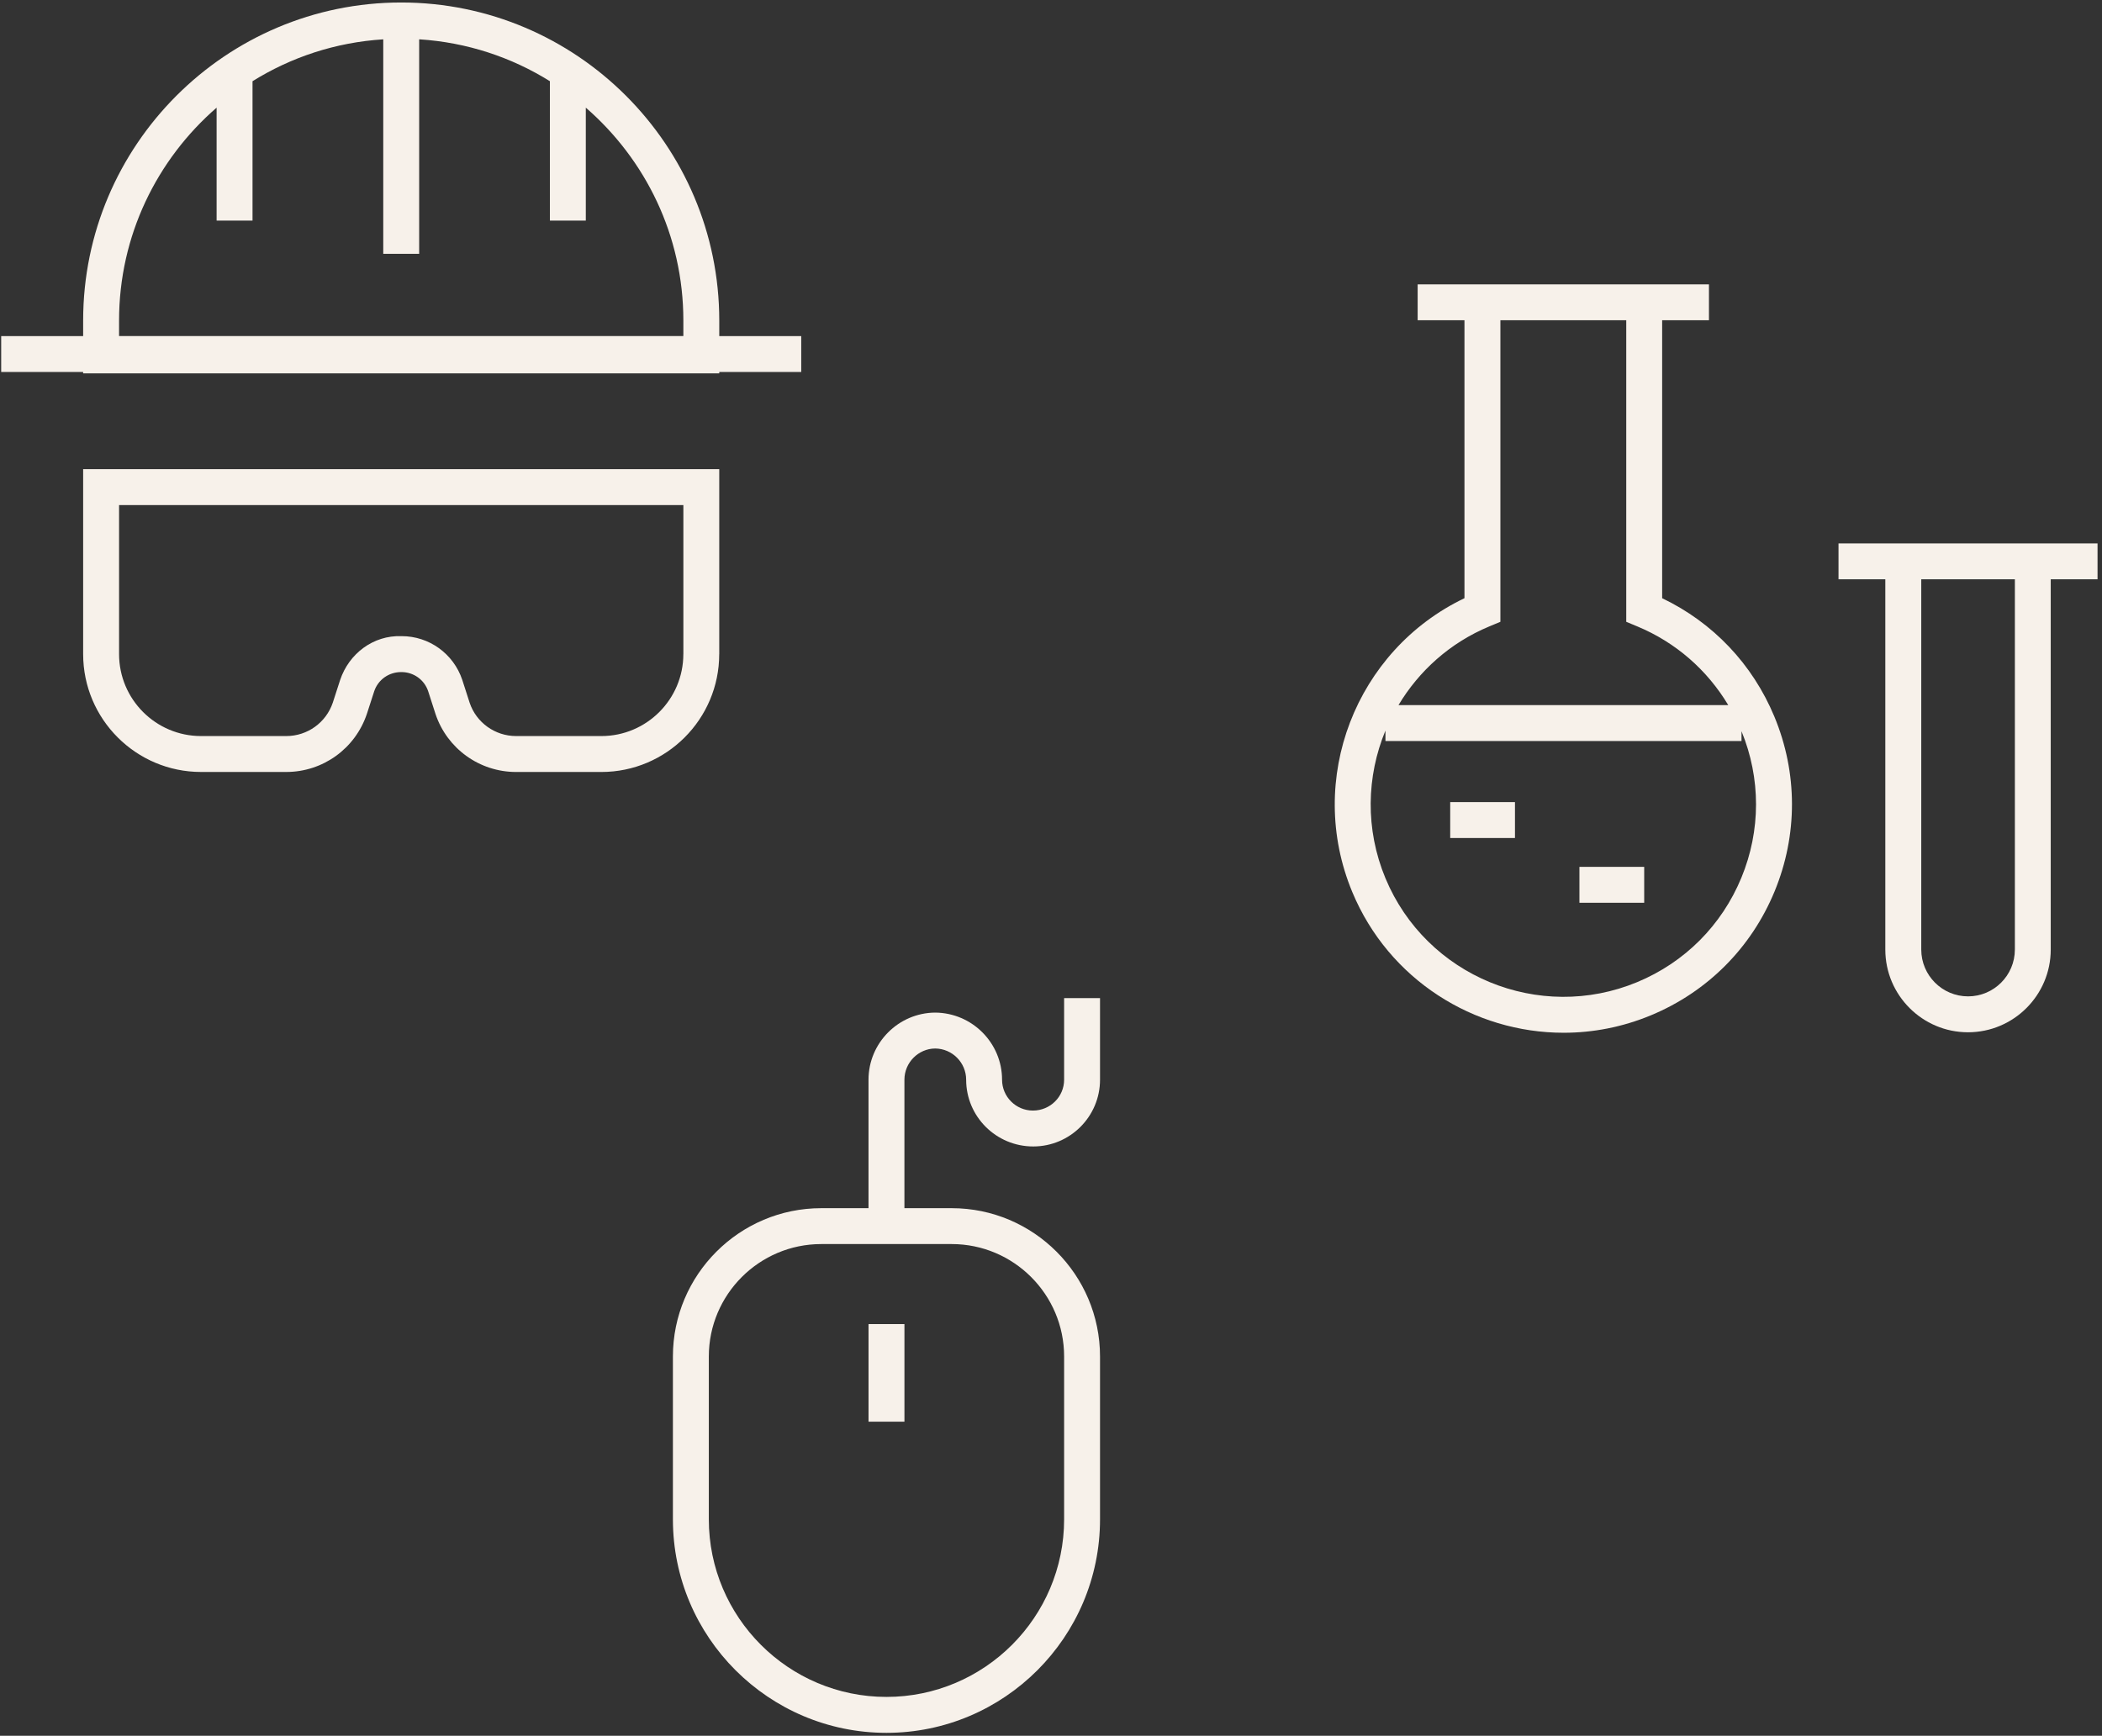 <?xml version="1.0" encoding="UTF-8"?>
<svg id="Ebene_1" xmlns="http://www.w3.org/2000/svg" viewBox="0 0 117.069 96.686">
  <rect x="0" y="0" width="117.069" height="96.686" fill="#333333" stroke="none"/>
  <defs>
    <style>
      .cls-1 {
        fill: #f7f1ea;
      }
    </style>
  </defs>
  <path class="cls-1" d="M40.058,36.435v-10.301H4.631v10.301c0,3.62,2.944,6.565,6.564,6.565h4.748c2.038,0,3.843-1.299,4.492-3.241l.406-1.254c.215-.641.811-1.069,1.499-1.069.005,0,.012,0,.021,0,.675,0,1.271.429,1.483,1.059l.411,1.275c.646,1.932,2.451,3.231,4.489,3.231h4.748c3.62,0,6.564-2.945,6.564-6.565ZM38.058,36.435c0,2.517-2.048,4.565-4.564,4.565h-4.748c-1.177,0-2.219-.75-2.59-1.856l-.411-1.276c-.49-1.458-1.848-2.433-3.37-2.433h-.023c-1.56-.054-2.915.968-3.409,2.444l-.406,1.255c-.374,1.116-1.416,1.866-2.593,1.866h-4.748c-2.517,0-4.564-2.048-4.564-4.565v-8.301h31.428v8.301Z"/>
  <path class="cls-1" d="M4.631,20.799h35.428v-.078h4.565v-2h-4.565v-.868C40.058,8.086,32.112.139,22.344.139S4.631,8.086,4.631,17.853v.868H.066v2h4.564v.078ZM6.631,17.853c0-4.732,2.112-8.973,5.433-11.856v6.292h2v-7.765c2.141-1.335,4.62-2.165,7.281-2.333v11.947h2V2.19c2.662.169,5.141.999,7.281,2.333v7.765h2v-6.292c3.321,2.883,5.433,7.124,5.433,11.856v.868H6.631v-.868Z"/>
  <rect class="cls-1" x="48.372" y="73.754" width="2" height="5.437"/>
  <path class="cls-1" d="M59.265,60.142c0,.947-.771,1.718-1.737,1.719-.947,0-1.719-.771-1.719-1.719,0-2.047-1.665-3.724-3.726-3.738-2.047.014-3.712,1.691-3.712,3.738v7.156h-2.631c-4.556,0-8.263,3.707-8.263,8.263v9.068c0,6.559,5.335,11.894,11.894,11.894s11.894-5.335,11.894-11.894v-9.068c0-4.556-3.706-8.263-8.262-8.263h-2.632v-7.156c0-.952.774-1.731,1.712-1.738.951.006,1.726.786,1.726,1.738,0,2.05,1.668,3.718,3.737,3.718,2.051,0,3.719-1.668,3.719-3.718v-4.544h-2v4.544ZM59.265,75.56v9.068c0,5.456-4.438,9.894-9.894,9.894s-9.894-4.438-9.894-9.894v-9.068c0-3.453,2.81-6.263,6.263-6.263h7.263c3.453,0,6.262,2.81,6.262,6.263Z"/>
  <path class="cls-1" d="M116.823,30.268h-14.429v2h2.607v20.625c0,2.541,2.066,4.607,4.606,4.607s4.607-2.067,4.607-4.607v-20.625h2.607v-2ZM112.216,52.893c0,1.438-1.17,2.607-2.607,2.607s-2.606-1.17-2.606-2.607v-20.625h5.214v20.625Z"/>
  <path class="cls-1" d="M92.572,33.321v-15.482h2.607v-2h-16.224v2h2.607v15.482c-6.057,2.9-8.856,10.094-6.248,16.366,2.033,4.887,6.779,7.84,11.77,7.84,1.626,0,3.278-.313,4.871-.976,3.14-1.306,5.582-3.756,6.879-6.899,1.296-3.143,1.291-6.603-.015-9.742-1.214-2.917-3.418-5.235-6.248-6.589ZM82.947,34.892l.616-.256v-16.797h7.009v16.797l.616.256c2.144.892,3.894,2.427,5.066,4.385h-18.367c1.139-1.9,2.862-3.471,5.06-4.385ZM96.985,48.889c-1.093,2.649-3.151,4.714-5.797,5.815-5.464,2.271-11.755-.324-14.027-5.785-1.138-2.737-1.054-5.681,0-8.224v.583h19.831v-.548c1.08,2.632,1.079,5.527-.007,8.159Z"/>
  <rect class="cls-1" x="87.965" y="48.286" width="3.607" height="2"/>
  <rect class="cls-1" x="80.768" y="44.679" width="3.607" height="2"/>
</svg>